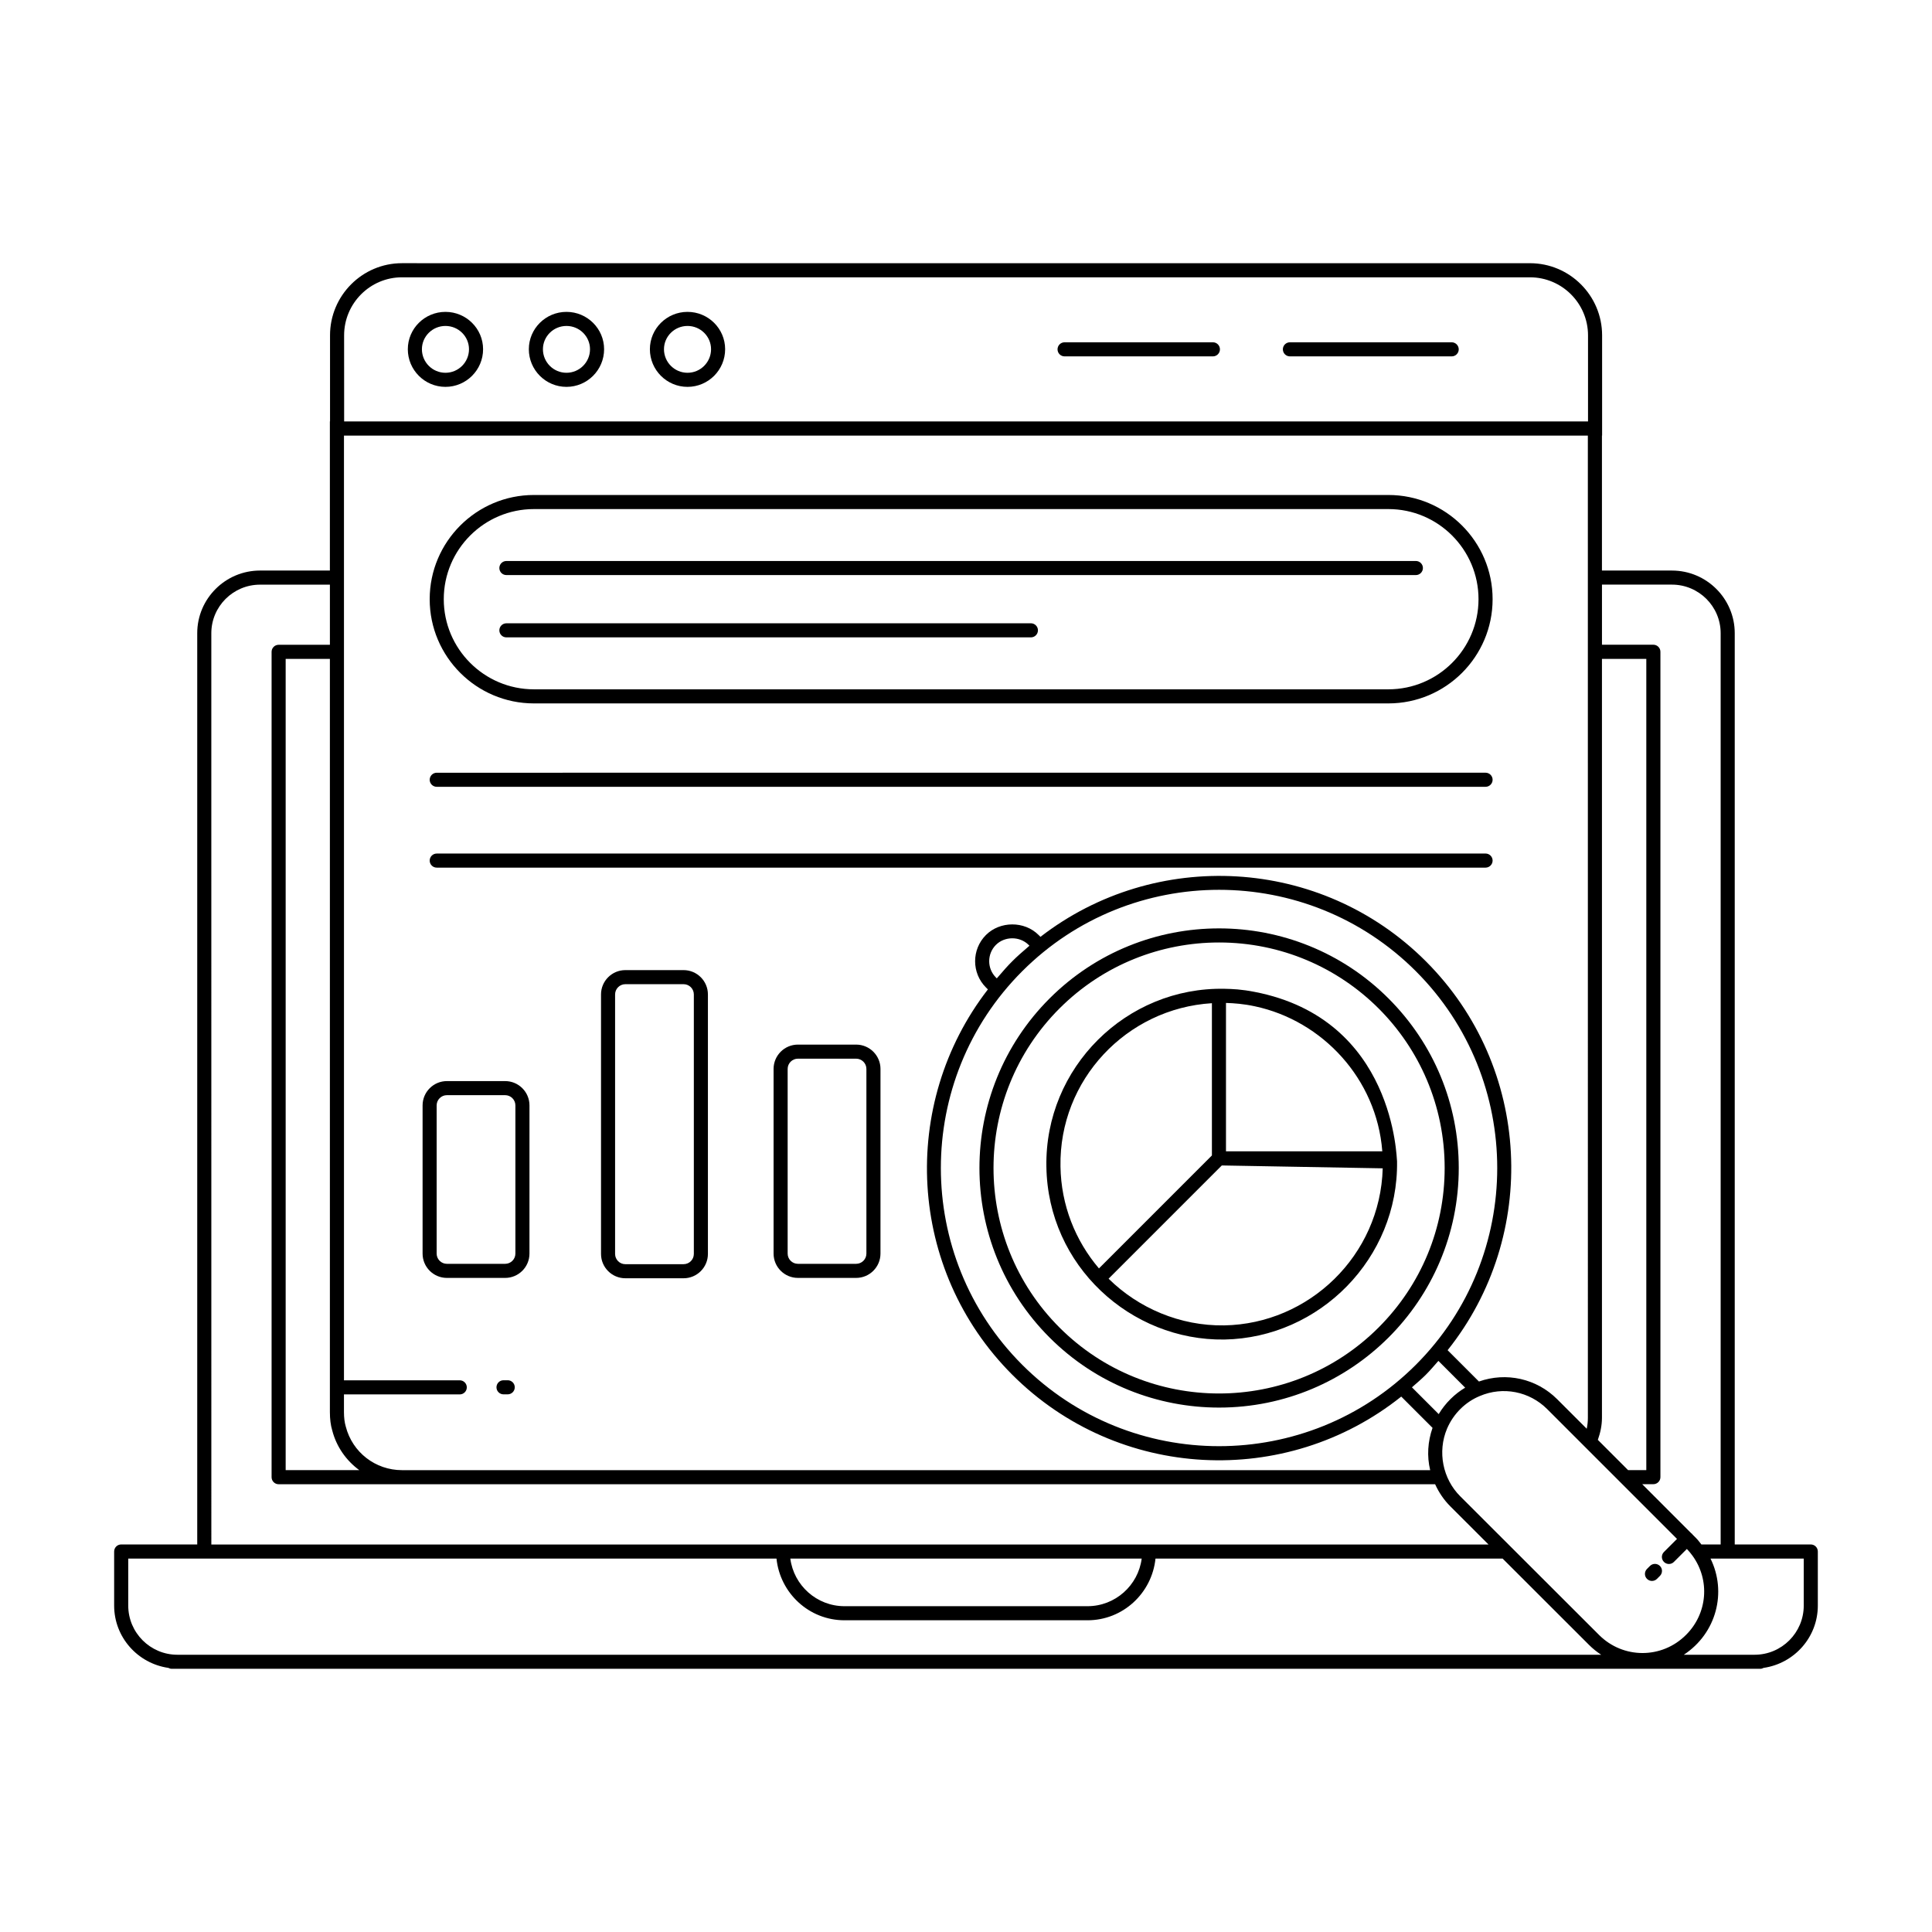 <?xml version="1.0" encoding="UTF-8"?>
<!-- Uploaded to: SVG Repo, www.svgrepo.com, Generator: SVG Repo Mixer Tools -->
<svg fill="#000000" width="800px" height="800px" version="1.1" viewBox="144 144 512 512" xmlns="http://www.w3.org/2000/svg">
 <g>
  <path d="m610.5 586.25c0.32 0 0.605-0.102 0.867-0.242 8.105-1.168 14.375-8.094 14.375-16.516v-14.328c0-1.031-0.836-1.867-1.867-1.867h-20.152v-241.49c0-9.156-7.469-16.605-16.645-16.605h-18.547v-35.77h0.043v-26.559c0-10.543-8.578-19.121-19.125-19.121l-298.93-0.004c-10.512 0-19.059 8.578-19.059 19.121v22.805l-0.039 0.004v39.523h-18.508c-9.176 0-16.645 7.449-16.645 16.605v241.49h-20.152c-1.031 0-1.867 0.836-1.867 1.867v14.328c0 8.422 6.269 15.348 14.371 16.516 0.262 0.141 0.547 0.242 0.867 0.242h419.49zm-23.422-287.32c7.121 0 12.914 5.773 12.914 12.875v241.49h-5.106c-0.477-0.605-0.949-1.23-1.449-1.73l-0.906-0.906c-0.047-0.059-0.066-0.125-0.117-0.18-0.055-0.055-0.121-0.074-0.18-0.117l-13.035-13.039h2.961c1.031 0 1.867-0.836 1.867-1.867v-218.73c0-1.031-0.836-1.867-1.867-1.867h-13.621v-15.934zm-56.113 241.59c-4.609-4.602-6.074-11.777-3.484-17.91 1.711-3.992 4.879-7.082 8.68-8.648 6.133-2.617 13.148-1.242 17.879 3.484 0.441 0.441 20.613 20.609 19.332 19.328 1.176 1.176 15.527 15.527 15.051 15.055l-3.461 3.461c-0.73 0.73-0.73 1.91 0 2.637 0.73 0.73 1.91 0.73 2.637 0l3.438-3.438c0.531 0.562 1.035 1.152 1.477 1.77 4.723 6.5 4 15.34-1.715 21.02-6.391 6.391-16.645 6.387-23.035 0zm-123.04-137.48c-2.371-2.371-2.371-6.258 0-8.633 2.312-2.312 6.32-2.348 8.672 0l0.219 0.219c-4 3.418-5.227 4.641-8.652 8.652zm6.984-1.664c14.379-14.379 33.266-21.566 52.152-21.566 18.887 0 37.773 7.188 52.152 21.566 28.758 28.758 28.758 75.551 0 104.31-28.758 28.754-75.551 28.754-104.31 0-28.754-28.762-28.754-75.551 0.004-104.31zm106.95 106.95c1.184-1.184 2.238-2.441 3.328-3.68l7.098 7.102c-2.688 1.582-5.25 4.043-7.012 7.004l-7.098-7.098c1.238-1.09 2.5-2.144 3.684-3.328zm45.586 17.254c0.668-1.883 1.09-3.832 1.09-5.859v-201.11h11.754v214.99h-4.824zm-2.641-5.863c0 0.992-0.102 1.965-0.305 2.914l-7.82-7.816c-5.504-5.504-13.516-7.25-20.746-4.699l-8.301-8.301c24.262-30.395 22.359-74.941-5.773-103.07-27.848-27.848-71.762-29.961-102.13-6.473l-0.492-0.492c-3.754-3.754-10.227-3.719-13.949 0-3.828 3.824-3.832 10.078 0 13.91l0.512 0.512c-23.488 30.367-21.375 74.277 6.473 102.13 28.008 28.008 72.484 30.195 103.07 5.777l8.293 8.289c-1.27 3.633-1.52 7.492-0.625 11.207h-272.48c-7.027 0-13.141-4.715-14.895-11.539-0.32-1.078-0.484-2.367-0.484-3.832v-4.703h30.688c1.031 0 1.867-0.836 1.867-1.867s-0.836-1.867-1.867-1.867h-30.684v-250.36h329.64zm-333.38-8.086c0 0.008-0.004 0.016-0.004 0.027 0 0.008 0.004 0.016 0.004 0.027v6.543c0 1.852 0.207 3.453 0.617 4.828 1.117 4.359 3.723 8.012 7.172 10.543h-19.508v-214.99h11.719zm3.769-278.75c0-8.484 6.879-15.391 15.328-15.391h298.93c8.488 0 15.391 6.906 15.391 15.391v22.805h-329.64zm-35.191 78.934c0-7.098 5.793-12.875 12.914-12.875h18.512v15.934h-13.586c-1.031 0-1.867 0.836-1.867 1.867v218.73c0 1.031 0.836 1.867 1.867 1.867h306.48c0.973 2.148 2.324 4.152 4.008 5.836l10.148 10.141-338.47-0.004zm-8.992 270.71c-7.18 0-13.023-5.844-13.023-13.023v-12.465h171.79c0.949 9.16 8.621 16.352 18.023 16.352h64.395c9.406 0 17.078-7.191 18.023-16.352h91.988l22.914 22.891c0.988 0.988 2.066 1.848 3.207 2.598h-377.32zm255.55-25.484c-0.918 7.106-7.008 12.617-14.359 12.617h-64.398c-7.352 0-13.441-5.512-14.359-12.617zm143.67 25.484c8.66-5.699 11.457-16.59 7.074-25.488h24.707v12.465c0 7.184-5.844 13.023-13.023 13.023z"/>
  <path d="m262.05 226.65c-5.496 0-9.973 4.441-9.973 9.902 0 5.496 4.473 9.973 9.973 9.973 5.496 0 9.973-4.473 9.973-9.973 0-5.461-4.473-9.902-9.973-9.902zm0 16.141c-3.441 0-6.238-2.801-6.238-6.238 0-3.402 2.801-6.172 6.238-6.172 3.441 0 6.238 2.769 6.238 6.172 0 3.438-2.797 6.238-6.238 6.238z"/>
  <path d="m294.12 226.65c-5.496 0-9.973 4.441-9.973 9.902 0 5.496 4.473 9.973 9.973 9.973 5.496 0 9.973-4.473 9.973-9.973 0-5.461-4.473-9.902-9.973-9.902zm0 16.141c-3.441 0-6.238-2.801-6.238-6.238 0-3.402 2.801-6.172 6.238-6.172 3.441 0 6.238 2.769 6.238 6.172 0.004 3.438-2.797 6.238-6.238 6.238z"/>
  <path d="m326.2 226.65c-5.496 0-9.973 4.441-9.973 9.902 0 5.496 4.473 9.973 9.973 9.973 5.496 0 9.969-4.473 9.969-9.973 0-5.461-4.473-9.902-9.969-9.902zm0 16.141c-3.441 0-6.238-2.801-6.238-6.238 0-3.402 2.801-6.172 6.238-6.172s6.238 2.769 6.238 6.172c-0.004 3.438-2.801 6.238-6.238 6.238z"/>
  <path d="m278.55 509.78h-1.113c-1.031 0-1.867 0.836-1.867 1.867s0.836 1.867 1.867 1.867h1.113c1.031 0 1.867-0.836 1.867-1.867s-0.836-1.867-1.867-1.867z"/>
  <path d="m285.49 330.41h226.45c15.227 0 27.617-12.391 27.617-27.617 0-15.227-12.387-27.617-27.617-27.617h-226.45c-15.227 0-27.617 12.391-27.617 27.617-0.004 15.227 12.387 27.617 27.617 27.617zm0-51.5h226.45c13.168 0 23.883 10.715 23.883 23.883 0 13.168-10.715 23.883-23.883 23.883h-226.45c-13.172 0-23.887-10.715-23.887-23.883 0-13.168 10.715-23.883 23.887-23.883z"/>
  <path d="m278.2 296.4h241.02c1.031 0 1.867-0.836 1.867-1.867s-0.836-1.867-1.867-1.867l-241.02 0.004c-1.031 0-1.867 0.836-1.867 1.867 0 1.027 0.836 1.863 1.867 1.863z"/>
  <path d="m278.2 312.91h139c1.031 0 1.867-0.836 1.867-1.867s-0.836-1.867-1.867-1.867l-139 0.004c-1.031 0-1.867 0.836-1.867 1.867s0.836 1.863 1.867 1.863z"/>
  <path d="m259.74 352.51h277.95c1.031 0 1.867-0.836 1.867-1.867s-0.836-1.867-1.867-1.867l-277.95 0.004c-1.031 0-1.867 0.836-1.867 1.867s0.836 1.863 1.867 1.863z"/>
  <path d="m259.74 373.93h277.95c1.031 0 1.867-0.836 1.867-1.867s-0.836-1.867-1.867-1.867l-277.95 0.004c-1.031 0-1.867 0.836-1.867 1.867s0.836 1.863 1.867 1.863z"/>
  <path d="m262.43 482.66h15.438c3.555 0 6.445-2.891 6.445-6.445l0.004-39.27c0-3.555-2.891-6.445-6.445-6.445h-15.438c-3.555 0-6.445 2.891-6.445 6.445v39.27c-0.004 3.555 2.887 6.445 6.441 6.445zm-2.715-45.715c0-1.496 1.219-2.715 2.715-2.715h15.438c1.496 0 2.715 1.219 2.715 2.715v39.27c0 1.496-1.219 2.711-2.715 2.711h-15.438c-1.496 0-2.715-1.219-2.715-2.711z"/>
  <path d="m325.16 401.09h-15.438c-3.555 0-6.445 2.891-6.445 6.445v68.773c0 3.555 2.891 6.445 6.445 6.445h15.438c3.555 0 6.445-2.891 6.445-6.445v-68.773c0-3.555-2.891-6.445-6.445-6.445zm2.715 75.219c0 1.496-1.219 2.711-2.715 2.711l-15.438 0.004c-1.496 0-2.715-1.219-2.715-2.711v-68.777c0-1.496 1.219-2.715 2.715-2.715h15.438c1.496 0 2.715 1.219 2.715 2.715z"/>
  <path d="m370.89 420.83h-15.438c-3.555 0-6.445 2.891-6.445 6.445v48.938c0 3.555 2.891 6.445 6.445 6.445h15.438c3.555 0 6.445-2.891 6.445-6.445l0.004-48.938c0-3.551-2.894-6.445-6.449-6.445zm2.715 55.383c0 1.496-1.219 2.711-2.715 2.711h-15.438c-1.496 0-2.715-1.219-2.715-2.711v-48.938c0-1.496 1.219-2.715 2.715-2.715h15.438c1.496 0 2.715 1.219 2.715 2.715z"/>
  <path d="m422.14 498.45c12.383 12.383 28.652 18.574 44.918 18.574 34.98 0 63.527-28.246 63.527-63.496 0-16.965-6.609-32.918-18.609-44.918-24.77-24.77-65.066-24.77-89.836 0s-24.77 65.07 0 89.84zm2.637-87.199c11.656-11.656 26.969-17.484 42.281-17.484 32.926 0 59.793 26.582 59.793 59.762 0 15.973-6.223 30.988-17.516 42.281-23.316 23.305-61.246 23.309-84.559 0-23.312-23.312-23.312-61.246 0-84.559z"/>
  <path d="m583.11 562.42 0.789-0.789c0.727-0.734 0.727-1.914-0.004-2.637-0.73-0.73-1.91-0.73-2.637 0l-0.789 0.789c-0.727 0.734-0.727 1.914 0.004 2.637 0.734 0.734 1.914 0.723 2.637 0z"/>
  <path d="m468.46 498.99c25.312-0.453 46.152-21.574 45.773-47.227-0.145-0.375-0.445-37.688-37.746-44.902-3.5-0.691-5.894-0.777-7.93-0.82-26.125-0.539-47.695 20.895-47.254 47.117 0.387 26.336 22.383 46.184 47.156 45.832zm8.07-88.316c17.941 3.812 32.293 19.23 33.785 38.352 0.004 0.027 0.004 0.059 0.004 0.086h-41.422v-39.324c2.125 0.066 4.652 0.246 7.633 0.887zm-8.738 42.184 42.641 0.762c-0.633 23.082-19.523 41.242-42.02 41.621-11.664 0.18-22.73-4.578-30.625-12.375zm-2.625-43v40.348l-29.934 29.938c-6.219-7.305-10.047-16.727-10.195-27.039-0.391-22.879 17.461-41.859 40.129-43.246z"/>
  <path d="m465.43 234.71h-39.305c-1.031 0-1.867 0.836-1.867 1.867s0.836 1.867 1.867 1.867h39.305c1.031 0 1.867-0.836 1.867-1.867s-0.836-1.867-1.867-1.867z"/>
  <path d="m528.71 234.71h-42.871c-1.031 0-1.867 0.836-1.867 1.867s0.836 1.867 1.867 1.867h42.875c1.031 0 1.867-0.836 1.867-1.867-0.004-1.031-0.84-1.867-1.871-1.867z"/>
 </g>
</svg>